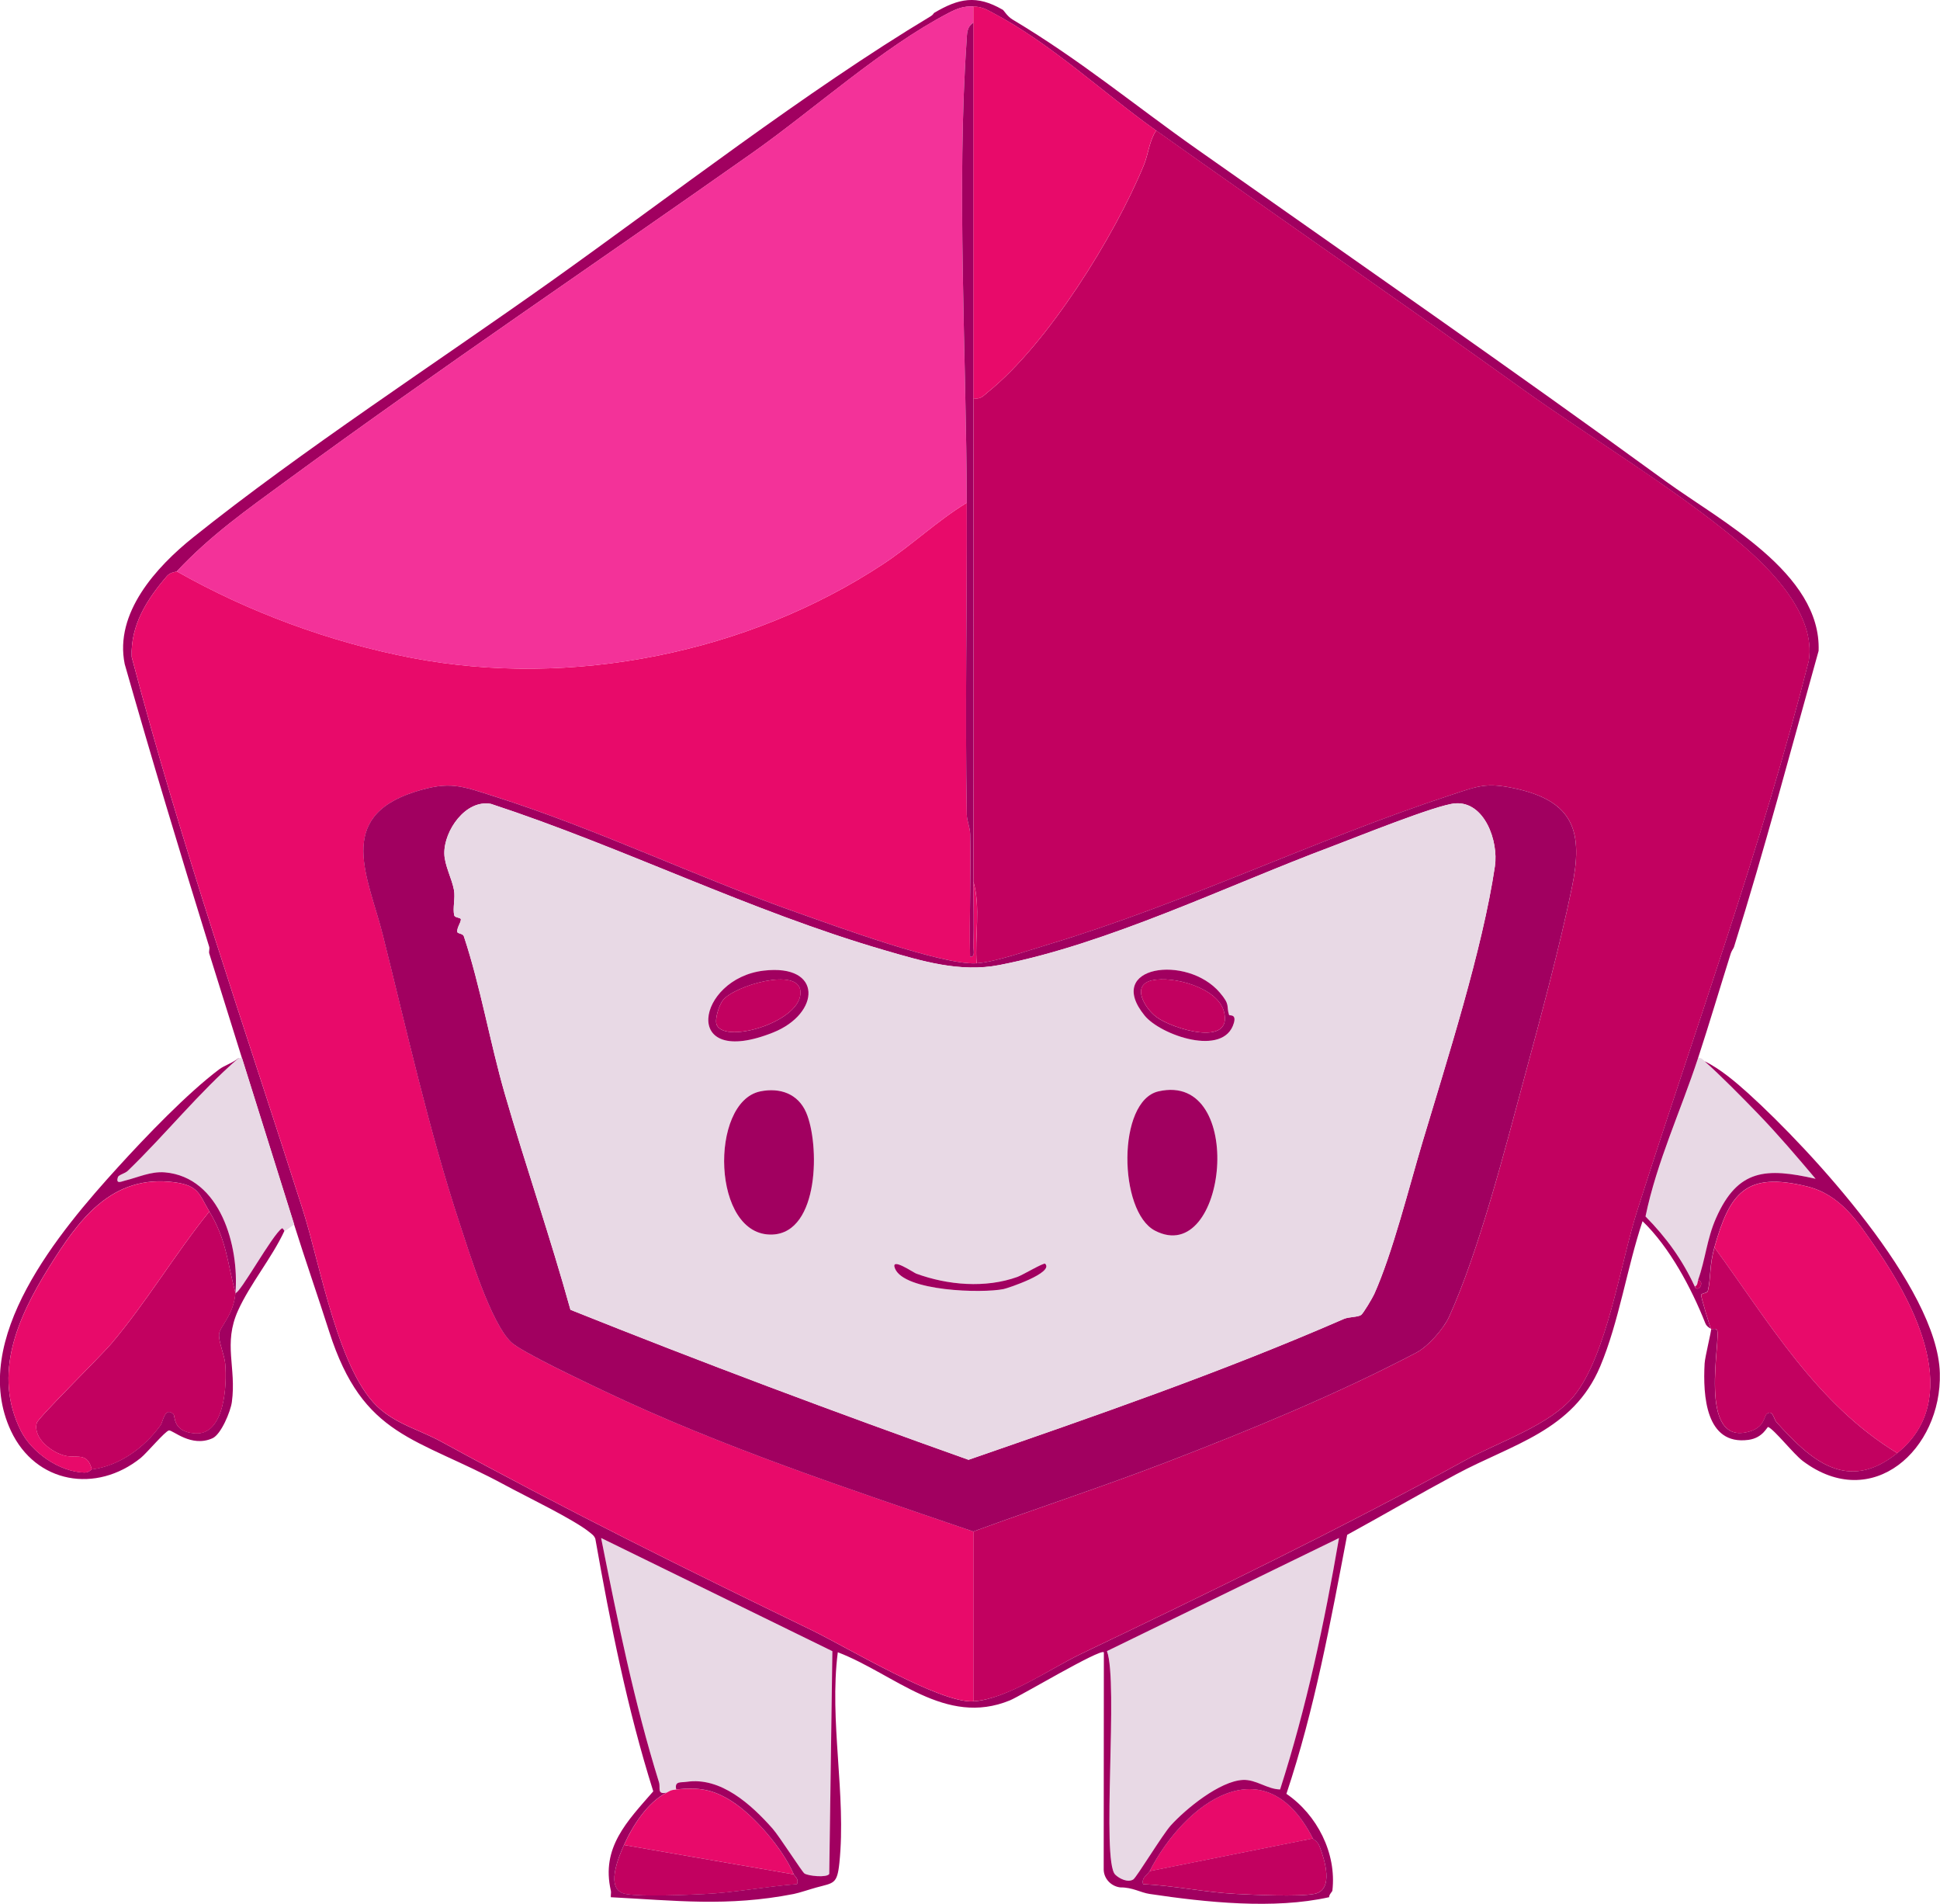 <svg xmlns="http://www.w3.org/2000/svg" version="1.1" xmlns:xlink="http://www.w3.org/1999/xlink" width="490" height="480.76"><svg id="SvgjsSvg1091" data-name="Layer 2" xmlns="http://www.w3.org/2000/svg" viewBox="0 0 490 480.76">
  <defs>
    <style>
      .cls-1 {
        fill: #e80a6a;
      }

      .cls-2 {
        fill: #e8d9e5;
      }

      .cls-3 {
        fill: #f33299;
      }

      .cls-4 {
        fill: #c20160;
      }

      .cls-5 {
        fill: #a10060;
      }
    </style>
  </defs>
  <g id="SvgjsG1090" data-name="Layer 1">
    <g>
      <path class="cls-2" d="M430.56,267.98c4.01,3.54,9.7,9.33,13.52,13.28,5.04,5.22,9.84,10.86,14.52,16.4-12.49-2.82-19.63-2.54-25.14,9.92-2.34,5.29-2.68,10.48-4.55,15.65-.21.57-.07,1.29-.82,1.65-3.16-6.81-7.18-12.35-12.45-17.71,2.86-13.83,8.92-26.69,13.28-40.01.86-.1,1.13.37,1.65.82Z"></path>
      <g>
        <path class="cls-2" d="M323.33,451.85c-3.26-.06-6.07-2.55-9.39-2.4-5.81.28-14.37,7.25-18.21,11.48-2.1,2.32-8.64,13.12-9.48,13.65-1.37.86-3.53-.19-4.57-1.23-3.54-3.53.84-48.56-2.08-56.43l58.61-28.55c-3.67,21.43-8.22,42.78-14.87,63.47Z"></path>
        <path class="cls-1" d="M331.6,464.24l-41.23,8.25c8.98-17.44,29.14-32.08,41.23-8.25Z"></path>
        <path class="cls-4" d="M331.6,464.24c.13.25,1.17.64,1.69,1.98,1.28,3.28,3.73,11.07-1.3,12.01-4.13.77-15.04.25-19.76.01-7.84-.39-15.67-2.1-23.51-2.47-.47-1.68,1.15-2.32,1.65-3.29l41.23-8.25Z"></path>
      </g>
      <g>
        <path class="cls-2" d="M168.33,452.7c-2.45.5-1.44-1.23-1.87-2.62-6.29-20.22-10.49-40.94-14.62-61.69l58.41,28.58-.79,56.25c-.62,1-5.29.53-6.27-.12-.58-.38-6.35-9.42-8.04-11.33-5.36-6.05-13.06-13.12-21.74-11.81-1.46.22-3.1-.24-2.6,1.93-1.58.17-1.32.24-2.47.82Z"></path>
        <path class="cls-1" d="M170.8,451.87c5.59-.6,9.28-.04,13.97,2.94,5.81,3.68,13.03,12.15,15.72,18.5l-42.88-7.42c2.16-4.84,5.94-10.76,10.72-13.19,1.16-.59.9-.65,2.47-.82Z"></path>
        <path class="cls-4" d="M200.49,473.31c.26.6,1.34,1.06.82,2.47-7.82.58-15.62,2.15-23.47,2.51-4.72.22-15.71.72-19.83-.03-5.34-.97-1.75-9.37-.41-12.37l42.88,7.42Z"></path>
      </g>
      <g>
        <path class="cls-5" d="M253.26,2.45c.3.17,1.13,1.67,2.47,2.47,17.35,10.37,30.58,21.48,46.73,32.85,39.54,27.84,79.16,55.29,118.27,83.76,13.63,9.93,39.33,23.16,38.61,42.82-6.96,24.87-13.63,50.09-21.37,74.77-.12.39-.6.94-.82,1.65-2.76,8.76-5.39,17.66-8.25,26.39-4.36,13.32-10.42,26.18-13.28,40.01,5.28,5.36,9.29,10.9,12.45,17.71.79,1.69,2.68-1.22.82-1.65,1.87-5.18,2.21-10.37,4.55-15.65,5.51-12.46,12.65-12.74,25.14-9.92-4.68-5.54-9.48-11.18-14.52-16.4-3.82-3.95-9.51-9.74-13.52-13.28,3.9,1.87,7.96,5.33,11.15,8.22,15.75,14.29,47.69,48.9,48.27,70.52.52,19.18-17.01,35.42-34.62,22.2-2.3-1.73-7.13-7.88-8.73-8.58-.29-.12-1.28,2.75-5,3.25-10.8,1.44-11.51-11.19-11.06-19.32.09-1.63,1.74-8.24,1.64-8.67.08.1,1.12-.22,1.44.15,1.32,1.52-5.35,29.82,8.31,25.7,3.8-1.15,3.58-3.86,4.29-4.41,1.55-1.2,1.77,1.3,2.43,2.04,8.63,9.59,17.87,18.01,30.53,7.85,16.86-13.53,4.57-37.34-5.1-51.39-4.86-7.06-9.19-13.91-17.82-15.99-15.31-3.69-19.36,1.6-23.26,15.42-1.31,4.66-.85,7.59-1.66,10.99-.15.63-1.62.54-1.69,1.05-.06.44,2.24,8.22,2.52,8.57-.02-.1-1.06-.45-1.44-1.41-3.52-8.9-9.05-19.25-15.87-25.8-3.92,11.7-5.95,25.44-10.71,36.71-6.85,16.23-22.17,19.58-36.32,27.18-9.25,4.97-18.36,10.26-27.57,15.31-4.2,22.01-8.23,44.12-15.35,65.4,7.73,5.27,12.72,15.01,11.61,24.45-.03.25-.89,1.03-.82,1.65-13.89,3.12-31.13,1.31-45.35-.82-2.3-.34-4.3-1.69-7.42-1.65-2.3-.28-4.13-2.19-4.17-4.49l.04-54.88c-.88-1-21.07,11.06-23.72,12.14-16.37,6.71-29.07-6.63-43.48-12.15-2.22,17.35,2.18,35.98.4,53.2-.56,5.39-1.43,5.01-5.77,6.19-1.72.47-4.27,1.35-5.77,1.65-16.73,3.28-30.02,1.64-46.18.82-.07-.53.11-1.18,0-1.65-2.52-10.88,4.09-17.49,10.71-25.09-6.58-20.83-10.82-42.27-14.63-63.76-.28-.82-.93-1.23-1.56-1.74-3.97-3.2-15.94-8.95-21.19-11.8-22.56-12.24-35.87-11.9-44.48-38.81-2.87-8.98-6.08-18.18-8.85-27.02-4.37-13.91-8.86-28.26-13.19-42.06-2.72-8.67-5.53-17.63-8.25-26.39-.14-.45.14-1.2,0-1.65-7.36-23.72-14.54-47.52-21.35-71.42-2.64-12.9,7.97-24.53,17.3-32,27.47-21.99,61.29-43.96,90.38-64.65,30.35-21.59,64.54-48.11,95.92-66.95.58-.35.77-.79.82-.82,6.27-3.71,10.71-4.64,17.32-.82ZM44.63,144.28c-.14.15-1.6.17-2.48,1.2-5.02,5.85-9.21,12.34-8.89,20.42,12.41,47.28,28.47,93.34,43.29,139.84,4.35,13.65,9.01,41.29,19.52,50.14,4.72,3.98,10.14,5.3,15.37,8.16,31.18,17.04,61.5,32.08,93.46,47.55,9.02,4.37,32.52,18.56,40.94,18.03s19.29-8.19,27.19-11.98c33.12-15.87,64.84-31.22,97.06-48.9,8.39-4.6,21.47-8.87,27.46-16.25,8.35-10.3,11.74-33.53,15.95-46.72,14.72-46.17,31.36-91.81,43.35-138.89,1.83-11.57-9.41-23.05-17.66-29.98-16.36-13.74-37.5-26.32-55.07-38.94-30.54-21.92-61.55-43.3-92.1-64.99-13.53-9.61-26.48-21.97-41.48-29.85-1.7-.9-2.69-1.41-4.7-1.48-2.5-.1-4.06.51-6.21,1.62-16.83,8.74-33.99,24.35-49.59,35.34-39.17,27.61-78.96,54.42-117.63,82.76-10.37,7.6-19.15,13.77-27.78,22.94ZM170.8,451.87c-.49-2.17,1.14-1.71,2.6-1.93,8.67-1.3,16.38,5.76,21.74,11.81,1.69,1.91,7.46,10.95,8.04,11.33.98.65,5.66,1.12,6.27.12l.79-56.25-58.41-28.58c4.14,20.75,8.33,41.48,14.62,61.69.43,1.39-.58,3.13,1.87,2.62-4.78,2.44-8.56,8.35-10.72,13.19-1.34,3-4.93,11.4.41,12.37,4.12.75,15.11.25,19.83.03,7.85-.36,15.64-1.93,23.47-2.51.52-1.41-.57-1.87-.82-2.47-2.69-6.35-9.92-14.82-15.72-18.5-4.69-2.98-8.38-3.54-13.97-2.94ZM323.33,451.85c6.64-20.69,11.2-42.05,14.87-63.47l-58.61,28.55c2.93,7.87-1.46,52.9,2.08,56.43,1.05,1.04,3.2,2.09,4.57,1.23.84-.53,7.38-11.33,9.48-13.65,3.84-4.23,12.4-11.2,18.21-11.48,3.32-.16,6.13,2.34,9.39,2.4ZM290.37,472.49c-.5.97-2.12,1.62-1.65,3.29,7.84.37,15.67,2.08,23.51,2.47,4.71.24,15.63.76,19.76-.01,5.04-.94,2.58-8.74,1.3-12.01-.52-1.34-1.57-1.73-1.69-1.98-12.09-23.83-32.25-9.19-41.23,8.25Z"></path>
        <path class="cls-2" d="M74.32,309.21c-.85.48-1.58,1.26-2.47,1.65-.04.02-.37-.82-.63-.64-2.41,1.58-10.67,16.67-11.74,16.31.97-11.81-3.79-29.27-17.83-30.48-3.58-.31-6.81,1.3-10.15,2.1-.82.2-2.31.97-1.71-.88.2-.61,1.77-.9,2.5-1.61,9.57-9.24,17.94-19.77,28.02-28.5h.82c4.33,13.8,8.83,28.15,13.19,42.06Z"></path>
        <path class="cls-4" d="M245.84,429.61v-42.88c16.22-5.93,32.74-11.33,48.86-17.53,21.25-8.18,42.99-17.12,63.06-27.65,2.95-1.55,6.89-6.06,8.26-9.06,7.65-16.87,14.19-42.58,19.13-60.86,4.08-15.08,8.74-32.31,11.88-47.5,2.87-13.91.68-21.74-14.28-25.01-7.44-1.63-9.46-.61-16.46,1.69-34.31,11.29-66.99,27.31-101.64,37.72-4.84,1.45-13.3,4.42-17.97,4.71-.5-6.68,1.06-14.19-.82-20.62.1-40.67,0-81.38,0-122.05,1.89.32,2.51-.63,3.74-1.62,15.03-12.12,31.9-39.25,39.29-57.19,1.22-2.97,1.38-6.21,3.15-8.81,30.55,21.69,61.56,43.08,92.1,64.99,17.58,12.61,38.71,25.2,55.07,38.94,8.25,6.93,19.49,18.42,17.66,29.98-11.99,47.08-28.63,92.72-43.35,138.89-4.21,13.19-7.6,36.42-15.95,46.72-5.99,7.38-19.06,11.65-27.46,16.25-32.23,17.68-63.94,33.03-97.06,48.9-7.91,3.79-18.52,11.42-27.19,11.98Z"></path>
        <path class="cls-1" d="M244.19,126.97c.08,26.18-.44,52.8,0,78.75.03,1.61.82,3.16.86,4.92.21,10.31-.24,20.65-.03,30.95,1.44.19.77-1.87.82-2.87.22-5.33-.01-10.76,0-16.09,1.89,6.43.32,13.93.82,20.62-8.66.53-35.68-9.42-45.32-12.82-25.45-8.97-50.62-21.14-76.28-29.27-8.5-2.69-11.41-4.03-20.24-1.22-20.29,6.45-11.75,21.69-8.11,36.17,6.12,24.4,11.55,49.01,19.43,72.93,2.45,7.43,7.81,24.95,12.99,29.89,2.6,2.48,18.84,10.13,23.24,12.22,29.78,14.2,62.27,24.9,93.48,35.58v42.88c-8.41.54-31.92-13.66-40.94-18.03-31.96-15.47-62.29-30.51-93.46-47.55-5.22-2.85-10.64-4.18-15.37-8.16-10.52-8.85-15.17-36.48-19.52-50.14-14.82-46.51-30.89-92.57-43.29-139.84-.32-8.08,3.87-14.57,8.89-20.42.88-1.03,2.34-1.04,2.48-1.2,18.04,10.26,38.83,17.92,59.37,21.86,40.26,7.72,84.89-1.19,119.01-23.67,7.34-4.83,13.69-10.95,21.18-15.51Z"></path>
        <path class="cls-3" d="M245.84,1.62v4.12c-1.68,1.08-1.57,2.79-1.69,4.5-2.54,36.5-.07,79.52.04,116.72-7.49,4.57-13.85,10.68-21.18,15.51-34.12,22.47-78.76,31.39-119.01,23.67-20.54-3.94-41.33-11.6-59.37-21.86,8.63-9.17,17.41-15.34,27.78-22.94,38.67-28.33,78.46-55.14,117.63-82.76,15.6-11,32.76-26.61,49.59-35.34,2.15-1.12,3.71-1.72,6.21-1.62Z"></path>
        <path class="cls-1" d="M292.02,32.96c-1.77,2.6-1.93,5.83-3.15,8.81-7.39,17.94-24.27,45.08-39.29,57.19-1.23.99-1.85,1.94-3.74,1.62V1.62c2.01.08,3,.59,4.7,1.48,15,7.88,27.94,20.24,41.48,29.85Z"></path>
        <g>
          <path class="cls-5" d="M60.3,267.15c-10.08,8.73-18.45,19.26-28.02,28.5-.73.7-2.3.99-2.5,1.61-.6,1.85.9,1.08,1.71.88,3.34-.8,6.57-2.4,10.15-2.1,14.04,1.21,18.8,18.67,17.83,30.48-2.15-8.09-2.19-13.23-6.6-20.62-2.56-4.29-2.62-6.52-8.73-7.35-16.01-2.15-24.4,9.6-31.86,21.59-7.81,12.54-14.2,26.86-7,41.18,2.77,5.5,9.78,10.34,15.98,10.52,1.24.04,1.73-.77,1.92-.8,7-.91,13.2-5.43,17.35-11.13.66-.9,1.05-4.73,3.23-2.88.6.5-.31,4.51,5.5,4.91,7.53.52,8.09-12.37,7.62-17.61-.2-2.22-1.74-5.66-1.55-7.51s3.67-4.76,4.13-10.32c1.06.35,9.33-14.73,11.74-16.31.26-.17.59.66.63.64-3.14,6.76-8.65,13.36-11.69,20.06-3.85,8.5-.38,14.38-1.58,23.16-.32,2.36-2.71,8.15-4.89,9.13-5.36,2.42-10.05-2.13-11-1.97s-5.63,5.74-7.12,6.94c-11.26,9.04-26.53,6.48-32.78-6.82-10.84-23.07,12.38-50.5,27.02-66.59,7.12-7.83,17.49-18.63,25.55-24.7,1.4-1.06,3.55-1.64,4.94-2.92Z"></path>
          <path class="cls-4" d="M59.47,326.53c-.45,5.55-3.94,8.49-4.13,10.32s1.35,5.3,1.55,7.51c.47,5.24-.09,18.13-7.62,17.61-5.81-.4-4.9-4.41-5.5-4.91-2.19-1.85-2.58,1.98-3.23,2.88-4.16,5.7-10.35,10.21-17.35,11.13-1.11-4.49-3.75-2.75-6.81-3.49-3.33-.81-8.14-4.47-7.08-8.28.37-1.32,16.25-16.95,18.82-20,8.98-10.61,16.04-22.59,24.76-33.38,4.41,7.39,4.45,12.52,6.6,20.62Z"></path>
          <path class="cls-1" d="M52.88,305.91c-8.72,10.78-15.78,22.76-24.76,33.38-2.58,3.05-18.46,18.67-18.82,20-1.05,3.81,3.76,7.48,7.08,8.28,3.07.74,5.7-.99,6.81,3.49-.19.02-.68.83-1.92.8-6.2-.18-13.22-5.03-15.98-10.52-7.21-14.32-.81-28.64,7-41.18,7.47-11.99,15.85-23.74,31.86-21.59,6.11.82,6.17,3.06,8.73,7.35Z"></path>
        </g>
        <path class="cls-5" d="M246.67,243.24c4.67-.29,13.13-3.26,17.97-4.71,34.65-10.41,67.33-26.43,101.64-37.72,6.99-2.3,9.01-3.31,16.46-1.69,14.96,3.27,17.15,11.1,14.28,25.01-3.13,15.18-7.8,32.42-11.88,47.5-4.94,18.28-11.48,43.99-19.13,60.86-1.36,3-5.31,7.52-8.26,9.06-20.07,10.53-41.8,19.47-63.06,27.65-16.12,6.2-32.64,11.59-48.86,17.53-31.21-10.67-63.7-21.37-93.48-35.58-4.4-2.1-20.64-9.74-23.24-12.22-5.17-4.94-10.54-22.46-12.99-29.89-7.88-23.91-13.31-48.53-19.43-72.93-3.63-14.48-12.18-29.72,8.11-36.17,8.83-2.81,11.74-1.48,20.24,1.22,25.67,8.13,50.84,20.31,76.28,29.27,9.64,3.4,36.67,13.35,45.32,12.82ZM343.75,332.07c.57-.36,2.9-4.33,3.35-5.31,4.62-10.29,8.76-26.89,12.13-38.17,6.25-20.92,15.21-48.72,18.35-69.87.93-6.27-2.59-16.38-10.01-15.86-4.71.33-25.27,8.67-31.23,10.9-26.33,9.85-56.42,24.57-83.89,29.92-9.98,1.94-19.53-.96-29.24-3.79-33.85-9.86-65.75-25.91-99.22-36.9-6.4-1.17-11.9,6.8-11.77,12.59.06,2.94,1.91,6.26,2.44,9.17.38,2.06-.37,4.65.07,6.39.16.64,1.67.53,1.67,1.02.01.86-1.01,2.03-.91,3.14.05.5,1.41.38,1.66,1.12,4.24,12.77,6.59,26.78,10.35,39.8,5.28,18.25,11.51,36.22,16.58,54.52,33.21,13.3,66.79,25.88,100.54,37.88,31.83-11.02,63.86-22.08,94.76-35.55,1.36-.59,3.42-.42,4.36-1Z"></path>
        <path class="cls-5" d="M245.84,100.58c0,40.67.1,81.38,0,122.05-.01,5.33.22,10.76,0,16.09-.04,1.01.62,3.07-.82,2.87-.21-10.3.24-20.65.03-30.95-.04-1.76-.83-3.31-.86-4.92-.45-25.95.07-52.57,0-78.75-.11-37.2-2.58-80.22-.04-116.72.12-1.71,0-3.42,1.69-4.5v94.83Z"></path>
        <g>
          <path class="cls-4" d="M428.09,324.88c.75-.36.62-1.07.82-1.65,1.86.43-.04,3.34-.82,1.65Z"></path>
          <path class="cls-1" d="M479.21,366.94c-20.39-12.38-32.51-33.21-46.18-51.95,3.89-13.82,7.95-19.11,23.26-15.42,8.64,2.08,12.96,8.92,17.82,15.99,9.67,14.05,21.96,37.85,5.1,51.39Z"></path>
          <path class="cls-4" d="M479.21,366.94c-12.66,10.16-21.9,1.74-30.53-7.85-.66-.74-.88-3.23-2.43-2.04-.7.54-.49,3.26-4.29,4.41-13.66,4.12-6.98-24.17-8.31-25.7-.33-.38-1.37-.06-1.44-.15-.28-.35-2.58-8.13-2.52-8.57.07-.52,1.54-.42,1.69-1.05.81-3.4.35-6.34,1.66-10.99,13.67,18.74,25.79,39.58,46.18,51.95Z"></path>
        </g>
        <g>
          <path class="cls-2" d="M343.75,332.07c-.94.59-2.99.41-4.36,1-30.9,13.47-62.93,24.53-94.76,35.55-33.75-12-67.33-24.58-100.54-37.88-5.07-18.3-11.3-36.27-16.58-54.52-3.77-13.02-6.11-27.03-10.35-39.8-.24-.73-1.61-.61-1.66-1.12-.11-1.11.92-2.29.91-3.14,0-.49-1.51-.38-1.67-1.02-.45-1.75.3-4.33-.07-6.39-.53-2.91-2.37-6.24-2.44-9.17-.12-5.79,5.38-13.76,11.77-12.59,33.47,10.99,65.37,27.04,99.22,36.9,9.71,2.83,19.27,5.73,29.24,3.79,27.47-5.34,57.56-20.06,83.89-29.92,5.96-2.23,26.51-10.57,31.23-10.9,7.42-.52,10.94,9.59,10.01,15.86-3.15,21.15-12.1,48.96-18.35,69.87-3.37,11.28-7.51,27.88-12.13,38.17-.44.98-2.78,4.95-3.35,5.31ZM192.87,245.1c-16.89,2-21.15,25.02,2.41,15.62,11.96-4.77,12.63-17.39-2.41-15.62ZM310.43,256.27c-.75-2.37.39-2.42-2.33-5.62-8.28-9.73-29.27-6.83-18.99,5.8,4.03,4.95,20.06,10.57,22.54,1.86.68-2.38-1.13-1.74-1.22-2.04ZM192.02,275.59c-12.94,2.65-12.33,36.81,3.09,36.15,11.89-.51,11.93-22.9,8.5-30.81-2.05-4.74-6.6-6.36-11.6-5.34ZM292.61,275.58c-10.52,2.41-10.13,30.38-.89,35.18,18.25,9.48,23.28-40.29.89-35.18ZM263.98,319.11c-.33-.33-5.65,2.85-6.98,3.32-8.08,2.91-17.67,2.09-25.61-.83-.62-.23-6.6-4.33-5.33-1.27,2.39,5.77,22.04,6.28,27.42,5.18,1.12-.23,12.81-4.14,10.5-6.4Z"></path>
          <path class="cls-5" d="M192.02,275.59c5-1.02,9.55.6,11.6,5.34,3.42,7.91,3.39,30.3-8.5,30.81-15.42.66-16.03-33.51-3.09-36.15Z"></path>
          <path class="cls-5" d="M292.61,275.58c22.38-5.12,17.35,44.66-.89,35.18-9.24-4.8-9.63-32.77.89-35.18Z"></path>
          <path class="cls-5" d="M192.87,245.1c15.03-1.78,14.37,10.84,2.41,15.62-23.56,9.4-19.3-13.62-2.41-15.62ZM182.59,252.55c-.93,1.16-2.22,4.96-1.53,6.35,2.42,4.8,21.82-1.12,21.11-8.63-.57-6.09-16.63-1.41-19.59,2.29Z"></path>
          <path class="cls-5" d="M310.43,256.27c.09.29,1.9-.34,1.22,2.04-2.48,8.71-18.51,3.09-22.54-1.86-10.28-12.62,10.71-15.53,18.99-5.8,2.72,3.2,1.58,3.24,2.33,5.62ZM290.97,247.55c-5.33,1.21-1.86,7.01,1.1,9.25,3.96,2.99,19.5,7.79,17.07-1.39-1.6-6.03-12.88-9.06-18.17-7.85Z"></path>
          <path class="cls-5" d="M263.98,319.11c2.31,2.26-9.37,6.17-10.5,6.4-5.38,1.1-25.04.59-27.42-5.18-1.27-3.07,4.71,1.04,5.33,1.27,7.94,2.92,17.53,3.75,25.61.83,1.32-.48,6.64-3.65,6.98-3.32Z"></path>
          <path class="cls-4" d="M182.59,252.55c2.95-3.69,19.01-8.38,19.59-2.29.71,7.51-18.7,13.44-21.11,8.63-.7-1.38.6-5.19,1.53-6.35Z"></path>
          <path class="cls-4" d="M290.97,247.55c5.29-1.2,16.57,1.82,18.17,7.85,2.43,9.19-13.11,4.38-17.07,1.39-2.96-2.24-6.43-8.04-1.1-9.25Z"></path>
        </g>
      </g>
    </g>
  </g>
</svg><style>@media (prefers-color-scheme: light) { :root { filter: none; } }
@media (prefers-color-scheme: dark) { :root { filter: none; } }
</style></svg>